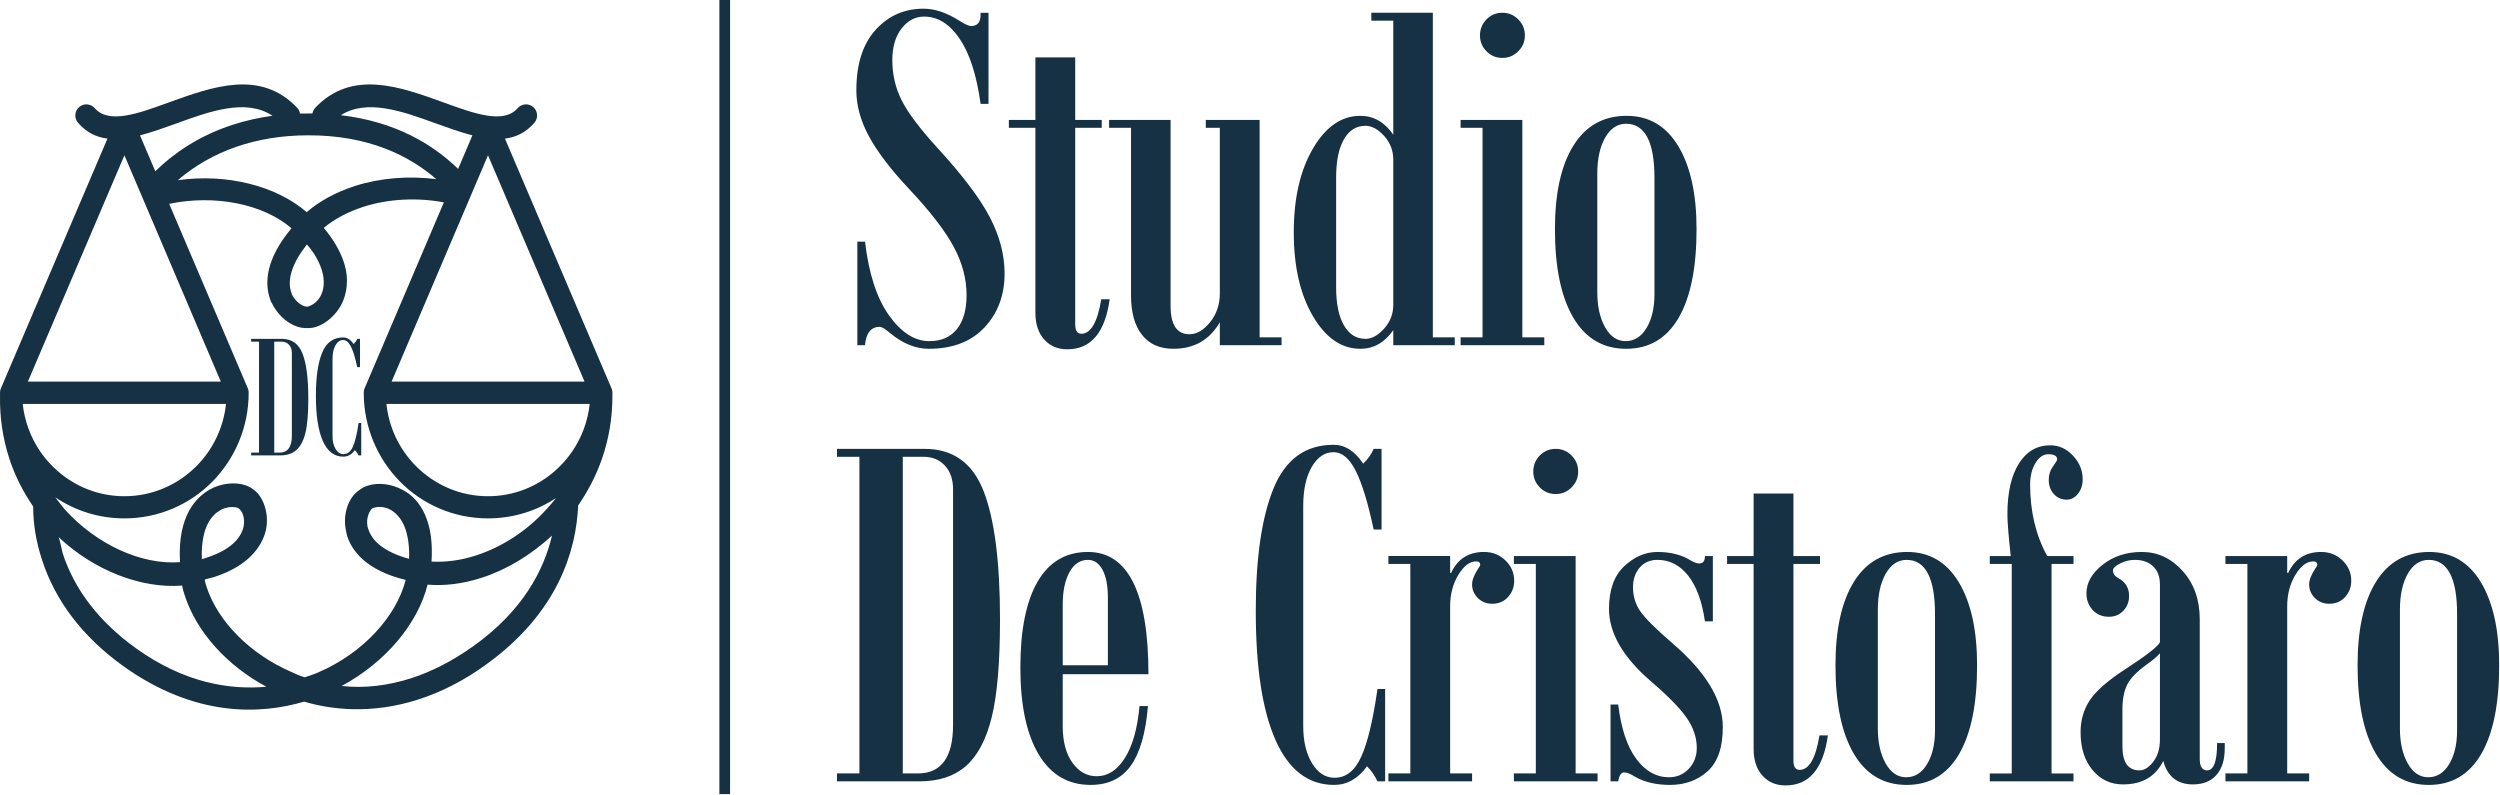 <?xml version="1.0" encoding="UTF-8" standalone="no"?><!DOCTYPE svg PUBLIC "-//W3C//DTD SVG 1.1//EN" "http://www.w3.org/Graphics/SVG/1.1/DTD/svg11.dtd"><svg width="100%" height="100%" viewBox="0 0 1949 620" version="1.1" xmlns="http://www.w3.org/2000/svg" xmlns:xlink="http://www.w3.org/1999/xlink" xml:space="preserve" xmlns:serif="http://www.serif.com/" style="fill-rule:evenodd;clip-rule:evenodd;stroke-linejoin:round;stroke-miterlimit:2;"><path d="M764.475,80.959c-3.05,-22.279 -8.488,-39.187 -16.312,-50.724c-7.824,-11.537 -17.04,-17.305 -27.649,-17.305c-7.028,-0 -12.93,3.116 -17.704,9.349c-4.774,6.232 -7.161,14.388 -7.161,24.466c0,11.405 2.454,21.948 7.36,31.628c4.907,9.681 14.256,22.08 28.048,37.198c19.361,21.085 32.887,38.987 40.579,53.707c7.691,14.72 11.537,29.373 11.537,43.961c-0,16.841 -5.205,30.832 -15.615,41.971c-10.41,11.139 -24.898,16.709 -43.464,16.709c-10.211,0 -20.223,-4.045 -30.036,-12.134c-3.846,-3.315 -6.564,-4.973 -8.156,-4.973c-6.895,0 -10.741,4.774 -11.537,14.322l-5.967,0l-0,-80.76l5.967,0c2.918,24.931 9.15,44.093 18.698,57.487c9.548,13.394 20.025,20.091 31.429,20.091c9.283,-0 16.444,-3.117 21.483,-9.35c5.04,-6.232 7.559,-15.117 7.559,-26.654c0,-12.598 -3.348,-25.13 -10.045,-37.596c-6.697,-12.465 -18.135,-27.317 -34.313,-44.557c-14.587,-15.515 -25.163,-29.34 -31.727,-41.474c-6.565,-12.134 -9.847,-24.102 -9.847,-35.905c0,-20.289 4.973,-35.97 14.919,-47.043c9.946,-11.073 22.477,-16.61 37.595,-16.61c8.487,0 17.637,3.05 27.451,9.15c4.508,2.918 7.691,4.376 9.548,4.376c4.906,0 7.36,-2.983 7.36,-8.951l-0,-1.392l6.166,-0l-0,71.013l-6.166,0Zm100.612,152.37c-3.581,25.992 -14.588,38.988 -33.021,38.988c-7.426,-0 -13.426,-2.553 -18.002,-7.658c-4.575,-5.106 -6.862,-12.035 -6.862,-20.787l-0,-144.215l-20.687,0l-0,-6.166l20.687,-0l-0,-48.735l31.031,0l-0,48.735l20.687,-0l0,6.166l-20.687,0l-0,153.166c-0,4.907 1.591,7.36 4.774,7.36c7.426,-0 12.598,-8.951 15.515,-26.854l6.565,0Zm134.03,35.805l-48.138,0l-0,-17.902c-7.957,13.791 -20.024,20.687 -36.203,20.687c-10.609,0 -18.764,-3.614 -24.467,-10.841c-5.702,-7.227 -8.553,-17.471 -8.553,-30.733l-0,-130.688l-17.107,0l-0,-6.166l47.939,-0l-0,145.01c-0,14.72 4.907,22.08 14.72,22.08c5.702,-0 11.073,-3.15 16.112,-9.449c5.039,-6.299 7.559,-13.758 7.559,-22.378l-0,-129.097l-10.941,0l0,-6.166l41.972,-0l-0,169.477l17.107,-0l-0,6.166Zm135.024,0l-47.939,0l0,-11.736c-6.763,9.681 -15.316,14.521 -25.66,14.521c-14.72,0 -27.053,-8.487 -36.998,-25.461c-9.946,-16.974 -14.919,-38.723 -14.919,-65.245c-0,-26.522 4.973,-48.304 14.919,-65.344c9.945,-17.041 22.278,-25.561 36.998,-25.561c10.344,0 18.897,4.907 25.66,14.72l0,-88.916l-17.106,0l-0,-6.166l47.938,-0l0,253.022l17.107,-0l0,6.166Zm-47.939,-31.429l0,-113.183c0,-7.161 -2.387,-13.361 -7.161,-18.599c-4.774,-5.238 -9.614,-7.857 -14.521,-7.857c-7.161,-0 -12.763,3.514 -16.808,10.542c-4.045,7.029 -6.067,16.975 -6.067,29.838l0,85.534c0,12.731 2.022,22.61 6.067,29.639c4.045,7.028 9.647,10.542 16.808,10.542c4.907,0 9.747,-2.652 14.521,-7.956c4.774,-5.305 7.161,-11.471 7.161,-18.5Zm85.097,-227.759c4.774,-0 8.885,1.724 12.333,5.172c3.448,3.448 5.172,7.625 5.172,12.531c-0,4.774 -1.724,8.885 -5.172,12.333c-3.448,3.448 -7.559,5.172 -12.333,5.172c-4.907,0 -9.051,-1.724 -12.432,-5.172c-3.382,-3.448 -5.073,-7.559 -5.073,-12.333c0,-4.906 1.691,-9.083 5.073,-12.531c3.381,-3.448 7.525,-5.172 12.432,-5.172Zm32.622,259.188l-65.244,0l-0,-6.166l17.106,-0l0,-163.311l-17.106,0l-0,-6.166l48.137,-0l0,169.477l17.107,-0l0,6.166Zm64.211,-178.826c17.372,0 30.798,7.891 40.28,23.671c9.482,15.781 14.223,37.33 14.223,64.648c-0,30.103 -4.675,53.177 -14.024,69.223c-9.349,16.046 -22.975,24.069 -40.877,24.069c-17.903,0 -31.628,-8.089 -41.176,-24.268c-9.548,-16.178 -14.322,-39.186 -14.322,-69.024c-0,-27.981 4.807,-49.696 14.421,-65.145c9.615,-15.449 23.439,-23.174 41.475,-23.174Zm21.681,139.242l0,-91.104c0,-13.924 -1.856,-24.4 -5.569,-31.429c-3.713,-7.028 -9.217,-10.542 -16.51,-10.542c-6.763,-0 -12.201,3.58 -16.311,10.741c-4.111,7.161 -6.167,16.576 -6.167,28.246l0,92.496c0,10.875 2.022,19.925 6.067,27.153c4.045,7.227 9.382,10.841 16.013,10.841c6.763,-0 12.2,-3.415 16.311,-10.245c4.111,-6.829 6.166,-15.548 6.166,-26.157Zm-637.313,120.395l68.427,0c22.014,0 37.297,10.941 45.851,32.822c8.553,21.881 12.83,55.232 12.83,100.055c-0,33.55 -2.155,59.012 -6.465,76.384c-4.31,17.372 -11.007,30.036 -20.091,37.993c-9.083,7.957 -21.118,11.935 -36.103,11.935l-64.449,-0l-0,-6.167l17.505,0l-0,-246.855l-17.505,-0l-0,-6.167Zm90.507,215.228l0,-183.799c0,-7.691 -2.122,-13.824 -6.365,-18.399c-4.244,-4.576 -9.88,-6.863 -16.908,-6.863l-15.914,-0l0,246.855l11.737,0c9.15,0 16.012,-3.149 20.587,-9.448c4.576,-6.299 6.863,-15.748 6.863,-28.346Zm152.33,-39.584l-66.836,-0l0,40.38c0,12.068 2.52,21.616 7.559,28.644c5.04,7.028 11.339,10.543 18.897,10.543c8.753,-0 16.113,-4.774 22.08,-14.322c5.968,-9.548 9.747,-23.008 11.338,-40.381l6.565,0c-1.724,20.953 -6.167,36.435 -13.328,46.448c-7.161,10.012 -17.637,15.018 -31.429,15.018c-17.504,-0 -30.997,-7.957 -40.479,-23.87c-9.482,-15.914 -14.223,-38.457 -14.223,-67.632c0,-29.174 4.476,-51.486 13.427,-66.935c8.951,-15.45 22.047,-23.174 39.286,-23.174c15.648,-0 27.418,7.956 35.308,23.87c7.89,15.913 11.835,39.717 11.835,71.411Zm-31.627,-6.962l-0,-52.912c-0,-9.15 -1.393,-16.311 -4.178,-21.483c-2.784,-5.172 -6.564,-7.758 -11.338,-7.758c-6.1,0 -10.907,3.183 -14.421,9.548c-3.514,6.366 -5.272,14.853 -5.272,25.462l0,47.143l35.209,-0Zm216.143,90.507l-5.968,-0c-2.122,-4.509 -4.84,-8.421 -8.156,-11.736c-7.028,9.68 -15.581,14.521 -25.66,14.521c-20.024,-0 -35.208,-11.571 -45.552,-34.711c-10.343,-23.141 -15.515,-56.791 -15.515,-100.95c-0,-41.242 4.641,-73.135 13.924,-95.679c9.283,-22.544 24.865,-33.816 46.745,-33.816c8.885,-0 16.577,4.906 23.075,14.72c3.713,-3.581 6.431,-7.427 8.155,-11.538l6.167,0l-0,62.858l-6.167,0c-4.376,-20.687 -9.017,-35.904 -13.924,-45.651c-4.906,-9.747 -10.675,-14.621 -17.306,-14.621c-6.895,0 -12.565,3.813 -17.007,11.438c-4.442,7.625 -6.664,17.803 -6.664,30.534l0,171.466c0,11.802 2.288,21.483 6.863,29.042c4.575,7.559 10.443,11.338 17.604,11.338c8.885,0 15.814,-5.503 20.787,-16.51c4.973,-11.007 9.183,-28.578 12.631,-52.713l5.968,0l-0,72.008Zm51.479,-162.515c5.039,-10.874 13.593,-16.311 25.66,-16.311c6.498,-0 12.035,2.188 16.61,6.564c4.575,4.376 6.863,9.681 6.863,15.913c-0,4.907 -1.592,9.117 -4.774,12.632c-3.183,3.514 -7.294,5.271 -12.333,5.271c-4.509,-0 -8.255,-1.492 -11.239,-4.476c-2.984,-2.983 -4.476,-6.531 -4.476,-10.642c0,-3.315 1.592,-7.426 4.774,-12.333c1.061,-1.458 1.592,-2.387 1.592,-2.784c-0,-1.857 -1.061,-2.785 -3.183,-2.785c-5.039,-0 -9.681,3.514 -13.924,10.542c-4.244,7.029 -6.365,15.184 -6.365,24.467l-0,130.29l17.106,0l0,6.167l-65.244,-0l-0,-6.167l17.107,0l-0,-163.31l-17.107,-0l-0,-6.167l48.138,0l-0,13.129l0.795,-0Zm81.516,-96.674c4.774,0 8.885,1.724 12.333,5.172c3.448,3.448 5.172,7.625 5.172,12.532c-0,4.774 -1.724,8.885 -5.172,12.333c-3.448,3.448 -7.559,5.172 -12.333,5.172c-4.906,-0 -9.05,-1.724 -12.432,-5.172c-3.382,-3.448 -5.072,-7.559 -5.072,-12.333c-0,-4.907 1.69,-9.084 5.072,-12.532c3.382,-3.448 7.526,-5.172 12.432,-5.172Zm32.623,259.189l-65.245,-0l-0,-6.167l17.107,0l-0,-163.31l-17.107,-0l-0,-6.167l48.138,0l-0,169.477l17.107,0l-0,6.167Zm83.704,-124.721c-2.255,-15.648 -6.631,-27.55 -13.129,-35.705c-6.498,-8.156 -14.454,-12.234 -23.87,-12.234c-5.835,0 -10.476,2.023 -13.924,6.067c-3.448,4.045 -5.172,9.184 -5.172,15.416c0,6.763 1.857,12.897 5.57,18.4c3.713,5.503 12.266,14.024 25.66,25.561c25.859,22.278 38.789,43.894 38.789,64.847c-0,15.913 -3.945,27.417 -11.836,34.512c-7.89,7.094 -17.67,10.642 -29.34,10.642c-10.741,-0 -19.825,-2.122 -27.251,-6.366c-3.448,-2.254 -6.3,-3.381 -8.554,-3.381c-2.254,-0 -3.779,2.321 -4.575,6.962l-5.967,-0l-0,-59.874l5.967,-0c2.254,18.566 6.929,32.655 14.024,42.27c7.094,9.614 15.615,14.421 25.56,14.421c6.101,0 11.239,-2.188 15.416,-6.564c4.178,-4.376 6.266,-9.813 6.266,-16.311c0,-8.089 -2.652,-15.947 -7.956,-23.572c-5.305,-7.625 -14.786,-17.272 -28.445,-28.942c-21.351,-18.566 -32.026,-37.198 -32.026,-55.896c0,-14.72 3.945,-25.793 11.836,-33.219c7.89,-7.426 16.543,-11.139 25.958,-11.139c10.476,-0 19.295,2.321 26.456,6.962c2.387,1.326 4.443,1.989 6.167,1.989c2.917,0 4.376,-1.923 4.376,-5.769l6.166,0l0,50.923l-6.166,0Zm95.838,88.916c-3.581,25.992 -14.587,38.988 -33.02,38.988c-7.427,-0 -13.427,-2.553 -18.002,-7.659c-4.575,-5.105 -6.863,-12.034 -6.863,-20.787l-0,-144.214l-20.687,-0l-0,-6.167l20.687,0l-0,-48.734l31.031,-0l-0,48.734l20.687,0l0,6.167l-20.687,-0l-0,153.166c-0,4.906 1.591,7.36 4.774,7.36c7.426,-0 12.598,-8.952 15.515,-26.854l6.565,-0Zm61.823,-143.021c17.372,-0 30.799,7.89 40.281,23.671c9.481,15.781 14.222,37.33 14.222,64.648c0,30.103 -4.674,53.177 -14.023,69.223c-9.35,16.046 -22.975,24.069 -40.878,24.069c-17.902,-0 -31.628,-8.09 -41.176,-24.268c-9.548,-16.179 -14.322,-39.187 -14.322,-69.024c0,-27.981 4.808,-49.696 14.422,-65.145c9.614,-15.45 23.439,-23.174 41.474,-23.174Zm21.682,139.241l-0,-91.103c-0,-13.925 -1.857,-24.401 -5.57,-31.429c-3.713,-7.029 -9.216,-10.543 -16.51,-10.543c-6.763,0 -12.2,3.581 -16.311,10.742c-4.111,7.161 -6.166,16.576 -6.166,28.246l-0,92.496c-0,10.874 2.022,19.925 6.067,27.152c4.044,7.228 9.382,10.841 16.012,10.841c6.764,0 12.201,-3.415 16.312,-10.244c4.11,-6.829 6.166,-15.549 6.166,-26.158Zm59.038,-136.059c-1.724,-15.78 -2.586,-26.654 -2.586,-32.622c0,-16.841 2.984,-30.003 8.952,-39.485c5.967,-9.481 14.123,-14.222 24.466,-14.222c6.764,-0 12.665,2.685 17.704,8.056c5.039,5.371 7.559,11.504 7.559,18.4c-0,4.508 -1.227,8.288 -3.68,11.338c-2.453,3.05 -5.404,4.575 -8.852,4.575c-3.978,-0 -7.293,-1.459 -9.946,-4.376c-2.652,-2.918 -3.978,-6.631 -3.978,-11.14c-0,-3.845 1.094,-7.293 3.282,-10.343c2.188,-3.05 3.282,-4.907 3.282,-5.57c0,-2.652 -2.32,-3.978 -6.962,-3.978c-3.846,-0 -7.161,2.287 -9.946,6.862c-2.785,4.575 -4.177,10.178 -4.177,16.809c0,20.952 4.443,39.518 13.327,55.696l20.489,0l-0,6.167l-17.107,-0l0,163.31l17.107,0l-0,6.167l-65.245,-0l0,-6.167l17.107,0l0,-163.31l-17.107,-0l0,-6.167l16.311,0Zm166.852,149.984c-0,8.885 -2.155,15.78 -6.465,20.687c-4.31,4.907 -10.443,7.36 -18.4,7.36c-12.067,-0 -19.759,-6.1 -23.074,-18.3c-5.968,12.2 -16.444,18.3 -31.429,18.3c-9.548,-0 -17.438,-3.713 -23.671,-11.139c-6.233,-7.427 -9.349,-17.306 -9.349,-29.639c-0,-9.415 2.453,-17.77 7.36,-25.064c4.906,-7.293 14.123,-15.316 27.649,-24.068c16.311,-10.609 25.263,-17.571 26.854,-20.887l-0,-45.154c-0,-5.967 -1.757,-10.642 -5.271,-14.023c-3.515,-3.382 -8.255,-5.073 -14.223,-5.073c-3.978,0 -7.824,0.929 -11.537,2.785c-3.713,1.857 -5.57,3.647 -5.57,5.371c0,2.519 1.326,4.509 3.979,5.967c5.702,3.05 8.553,7.692 8.553,13.924c-0,4.642 -1.492,8.521 -4.476,11.637c-2.983,3.116 -6.73,4.675 -11.238,4.675c-5.172,-0 -9.383,-1.757 -12.632,-5.272c-3.249,-3.514 -4.873,-7.857 -4.873,-13.029c-0,-8.222 4.21,-15.648 12.631,-22.278c8.421,-6.631 18.599,-9.946 30.534,-9.946c12.333,-0 22.942,4.94 31.826,14.819c8.885,9.88 13.328,22.445 13.328,37.695l-0,108.807c-0,5.968 1.923,8.951 5.768,8.951c5.172,0 7.758,-7.094 7.758,-21.284l5.968,0l-0,4.178Zm-50.525,-6.962l-0,-67.234c-2.122,2.519 -5.636,5.503 -10.543,8.951c-7.691,5.57 -12.73,10.841 -15.117,15.814c-2.387,4.973 -3.581,11.239 -3.581,18.797l0,29.042c0,12.466 4.443,18.698 13.328,18.698c3.713,0 7.293,-2.254 10.741,-6.763c3.448,-4.508 5.172,-10.277 5.172,-17.305Zm100.015,-129.893c5.039,-10.874 13.593,-16.311 25.66,-16.311c6.498,-0 12.035,2.188 16.61,6.564c4.575,4.376 6.863,9.681 6.863,15.913c-0,4.907 -1.592,9.117 -4.774,12.632c-3.183,3.514 -7.294,5.271 -12.333,5.271c-4.509,-0 -8.255,-1.492 -11.239,-4.476c-2.984,-2.983 -4.476,-6.531 -4.476,-10.642c0,-3.315 1.592,-7.426 4.774,-12.333c1.061,-1.458 1.592,-2.387 1.592,-2.784c-0,-1.857 -1.061,-2.785 -3.183,-2.785c-5.039,-0 -9.681,3.514 -13.924,10.542c-4.244,7.029 -6.366,15.184 -6.366,24.467l0,130.29l17.107,0l0,6.167l-65.244,-0l-0,-6.167l17.106,0l0,-163.31l-17.106,-0l-0,-6.167l48.137,0l0,13.129l0.796,-0Zm109.961,-16.311c17.372,-0 30.799,7.89 40.281,23.671c9.482,15.781 14.222,37.33 14.222,64.648c0,30.103 -4.674,53.177 -14.023,69.223c-9.349,16.046 -22.975,24.069 -40.878,24.069c-17.902,-0 -31.627,-8.09 -41.175,-24.268c-9.548,-16.179 -14.322,-39.187 -14.322,-69.024c-0,-27.981 4.807,-49.696 14.421,-65.145c9.614,-15.45 23.439,-23.174 41.474,-23.174Zm21.682,139.241l0,-91.103c0,-13.925 -1.856,-24.401 -5.569,-31.429c-3.714,-7.029 -9.217,-10.543 -16.511,-10.543c-6.763,0 -12.2,3.581 -16.311,10.742c-4.111,7.161 -6.166,16.576 -6.166,28.246l-0,92.496c-0,10.874 2.022,19.925 6.067,27.152c4.044,7.228 9.382,10.841 16.013,10.841c6.763,0 12.2,-3.415 16.311,-10.244c4.111,-6.829 6.166,-15.549 6.166,-26.158Z" style="fill:#163143;"/><path d="M0.025,308.412c-0.017,-0.749 -0.025,-1.5 -0.025,-2.254c-0,-0.53 0.047,-1.048 0.138,-1.551c0.146,-0.81 0.406,-1.58 0.76,-2.293l82.872,-194.258c-8.566,-1.059 -16.29,-4.701 -22.887,-12.288c-3.173,-3.58 -2.807,-9.133 0.732,-12.217c3.538,-3.208 9.028,-2.84 12.203,0.74c10.98,12.586 33.429,4.443 57.831,-4.443c34.161,-12.339 71.496,-25.913 100.045,4.194c1.188,1.295 1.931,2.866 2.216,4.5c2.002,-0.05 4.018,-0.071 6.047,-0.063c1.203,-0.009 2.397,-0.009 3.582,0c0.293,-1.611 1.032,-3.159 2.205,-4.437c28.549,-30.107 65.884,-16.533 100.045,-4.194c24.402,8.886 46.851,17.029 57.831,4.443c3.175,-3.58 8.665,-3.948 12.203,-0.74c3.539,3.084 3.905,8.637 0.732,12.217c-6.597,7.587 -14.321,11.229 -22.888,12.288l82.873,194.258c0.462,0.929 0.762,1.954 0.861,3.04c0.024,0.265 0.037,0.533 0.037,0.804l-0.007,1.162c0.345,37.717 -12.764,66.595 -26.687,86.687c-1.492,34.444 -15.127,83.367 -72.013,124.225c-17.025,12.382 -34.701,21.303 -52.471,27.041c-36.808,11.886 -68.468,7.881 -89.149,1.709c-33.692,9.961 -84.68,12.657 -141.205,-27.836c-31.664,-22.821 -52.864,-50.856 -63.198,-82.86c-4.295,-13.3 -6.897,-27.146 -6.827,-41.396c-7.968,-11.655 -14.378,-24.272 -18.673,-37.572c-5.088,-15.757 -7.483,-32.059 -7.183,-48.906Zm45.714,110.357c1.208,3.741 2.127,8.033 3.046,12.326c9.26,28.678 28.54,53.661 57.149,74.256c38.33,27.552 74.047,32.541 101.733,30.026c-30.495,-16.313 -54.389,-42.56 -63.65,-71.238c-0.805,-2.494 -1.61,-4.988 -1.992,-7.618c-31.897,2.497 -68.739,-11.766 -96.286,-37.752Zm219.945,-328.95c42.657,4.945 71.855,22.807 91.47,41.854l11.143,-26.145c-9.04,-2.314 -18.567,-5.752 -28.363,-9.267c-25.853,-9.41 -53.721,-19.497 -74.25,-6.442Zm-168.686,31.243l-75.28,176.458l150.436,-0l-75.156,-176.458Zm60.349,314.906l3.807,-1.229c22,-7.104 27.354,-18.012 28.706,-23.956c1.66,-7.879 -1.777,-12.736 -3.026,-13.71l-0.692,-0.694c-0.691,-0.695 -5.304,-1.959 -10.804,-0.183c-1.269,0.41 -2.539,0.82 -3.674,1.645c-5.943,3.296 -15.198,12.252 -14.317,38.127Zm55.077,-345.713c-20.59,-13.712 -48.784,-3.507 -74.92,6.006c-9.796,3.515 -19.324,6.953 -28.363,9.267l11.938,28.011c13.804,-13.593 33.539,-27.6 60.502,-36.307c9.759,-3.151 20.056,-5.507 30.843,-6.977Zm156.13,413.823c39.148,-27.787 55.48,-59.681 61.771,-86.496c-16.22,14.876 -34.918,26.421 -54.802,32.842c-14.385,4.645 -28.729,6.523 -42.185,5.361c-7.757,30.96 -33.179,60.741 -66.994,79.003c17.935,2.011 36.355,-0.265 54.548,-6.14c16.077,-5.192 32.061,-13.566 47.662,-24.57Zm-22.51,-346.337c-21.005,-3.89 -43.433,-2.75 -62.951,3.552c-11.847,3.826 -22.599,9.593 -30.699,16.339c7.587,9.024 12.923,18.316 15.741,27.044c4.563,14.132 1.593,25.188 -1.45,31.678c-4.2,8.699 -12.165,15.861 -20.204,18.457c-2.538,0.819 -4.787,1.087 -7.171,0.939c-10.114,0.512 -21.641,-7.699 -27.226,-19.205c-0.825,-1.111 -1.228,-2.358 -1.765,-4.02c-3.758,-11.637 -3.626,-30.039 16.948,-54.581c-22.228,-19.013 -59.707,-26.437 -95.377,-19.039l61.129,143.427c0.609,1.235 0.852,2.468 0.852,3.826c0,27.147 -10.857,51.579 -28.304,69.348c-17.572,17.771 -41.85,28.63 -68.569,28.63c-19.928,-0 -38.377,-5.986 -53.749,-16.342l-0.001,0.111c2.477,3.331 4.82,6.246 7.163,9.161c24.719,27.358 59.848,43.551 89.919,41.185c-2.12,-36.95 13.388,-51.137 23.293,-56.631c11.464,-6.455 26.056,-6.119 33.549,-0.277c8.339,5.568 12.768,19.284 10.2,31.587c-2.104,9.4 -9.944,27.077 -40.406,36.914c-2.538,0.819 -4.788,1.087 -7.326,1.907c0.247,2.214 0.784,3.877 1.321,5.539c8.858,27.432 34.309,52.717 65.827,66.406c3.344,1.674 7.11,3.211 10.743,4.333c3.808,-1.23 7.615,-2.459 10.866,-3.968c34.042,-14.664 60.424,-42.919 67.872,-71.943c-30.908,-7.46 -41.911,-22.724 -45.669,-34.362c-0.537,-1.662 -0.516,-3.046 -0.919,-4.293c-2.623,-12.463 1.926,-25.865 10.429,-31.364c1.847,-1.515 3.828,-2.613 6.366,-3.433c8.462,-2.732 18.688,-1.445 27.183,3.156c6.687,3.348 15.005,10.3 19.702,24.847c2.819,8.727 3.791,18.97 3.049,31.142c10.939,0.599 22.61,-0.875 34.456,-4.701c20.731,-6.694 40.429,-19.48 55.844,-36.85c2.213,-2.39 4.666,-5.239 6.819,-8.026c-15.238,10.085 -33.445,15.902 -53.089,15.902c-26.719,-0 -50.997,-10.859 -68.569,-28.63c-17.447,-17.769 -28.304,-42.201 -28.304,-69.348c-0,-1.358 0.243,-2.591 0.852,-3.826l61.625,-144.591Zm-64.416,197.295l-2.091,0c-0.744,-1.58 -1.697,-2.952 -2.859,-4.114c-2.464,3.394 -5.462,5.09 -8.995,5.09c-7.019,0 -12.341,-4.055 -15.967,-12.167c-3.626,-8.111 -5.439,-19.907 -5.439,-35.386c0,-14.456 1.627,-25.636 4.881,-33.538c3.254,-7.902 8.716,-11.854 16.386,-11.854c3.114,0 5.81,1.72 8.088,5.16c1.301,-1.255 2.254,-2.603 2.859,-4.044l2.161,0l0,22.033l-2.161,0c-1.534,-7.251 -3.161,-12.585 -4.881,-16.002c-1.72,-3.416 -3.742,-5.125 -6.066,-5.125c-2.417,0 -4.405,1.337 -5.962,4.01c-1.557,2.673 -2.336,6.24 -2.336,10.703l0,60.104c0,4.137 0.802,7.53 2.406,10.18c1.604,2.649 3.66,3.974 6.171,3.974c3.114,-0 5.543,-1.929 7.286,-5.787c1.743,-3.858 3.219,-10.018 4.428,-18.478l2.091,0l0,25.241Zm-85.818,-90.853l23.985,0c7.717,0 13.074,3.835 16.072,11.505c2.998,7.67 4.497,19.36 4.497,35.072c0,11.761 -0.755,20.685 -2.266,26.775c-1.51,6.089 -3.858,10.529 -7.042,13.318c-3.184,2.789 -7.403,4.183 -12.655,4.183l-22.591,0l-0,-2.161l6.135,-0l0,-86.53l-6.135,-0l-0,-2.162Zm31.725,75.444l-0,-64.427c-0,-2.696 -0.744,-4.846 -2.231,-6.45c-1.488,-1.604 -3.463,-2.405 -5.927,-2.405l-5.578,-0l-0,86.53l4.114,-0c3.207,-0 5.613,-1.104 7.216,-3.312c1.604,-2.208 2.406,-5.52 2.406,-9.936Zm12.311,-234.13c-40.143,0.111 -74.567,12.145 -101.291,35.002c37.975,-5.377 76.571,4.189 100.546,24.903c10.236,-8.813 22.969,-15.679 37.354,-20.324c19.885,-6.421 42.226,-8.128 63.66,-5.41c-20.786,-18.072 -52.686,-34.391 -100.269,-34.171Zm79.052,330.167c0.411,-8.853 -0.736,-16.745 -2.614,-22.563c-2.953,-9.144 -8.082,-13.453 -11.561,-15.543c-5.149,-2.927 -10.206,-2.671 -13.167,-1.715l-1.269,0.41l-0.713,0.689c-0.711,0.688 -4.58,6.068 -3.01,13.823l0.67,2.078c2.014,6.235 8.599,16.5 31.664,22.821Zm-278.268,-72.497c1.384,1.41 2.818,2.769 4.302,4.073c13.958,12.26 32.215,19.619 52.066,19.619c21.96,0 41.849,-9.006 56.369,-23.692c12.443,-12.587 20.862,-29.491 22.814,-48.247l-158.488,-0c1.503,13.593 6.275,26.215 13.571,36.924c2.772,4.067 5.923,7.843 9.366,11.323Zm415.09,-65.647l-75.28,-176.458l-75.156,176.458l150.436,-0Zm-23.095,69.615c1.441,-1.271 2.831,-2.601 4.183,-3.968c3.45,-3.488 6.608,-7.272 9.383,-11.349c7.287,-10.704 12.052,-23.316 13.554,-36.898l-158.488,-0c1.952,18.756 10.371,35.66 22.814,48.247c14.52,14.686 34.408,23.692 56.369,23.692c19.907,0 38.211,-7.401 52.185,-19.724Zm-181.836,-156.857c-2.013,-6.235 -5.564,-12.89 -11.499,-19.695c-11.297,14.205 -15.558,27.055 -12.337,37.03l0.671,2.078c3.686,7.071 9.547,9.309 10.95,9.314l0.981,0.143l1.269,-0.41c2.962,-0.956 7.213,-3.706 9.678,-9.092c1.599,-3.729 3.239,-10.225 0.287,-19.368Z" style="fill:#163143;"/><path d="M562.917,0l-0,619.08" style="fill:none;"/><rect x="560.833" y="0" width="8.333" height="619.08" style="fill:#163143;"/></svg>